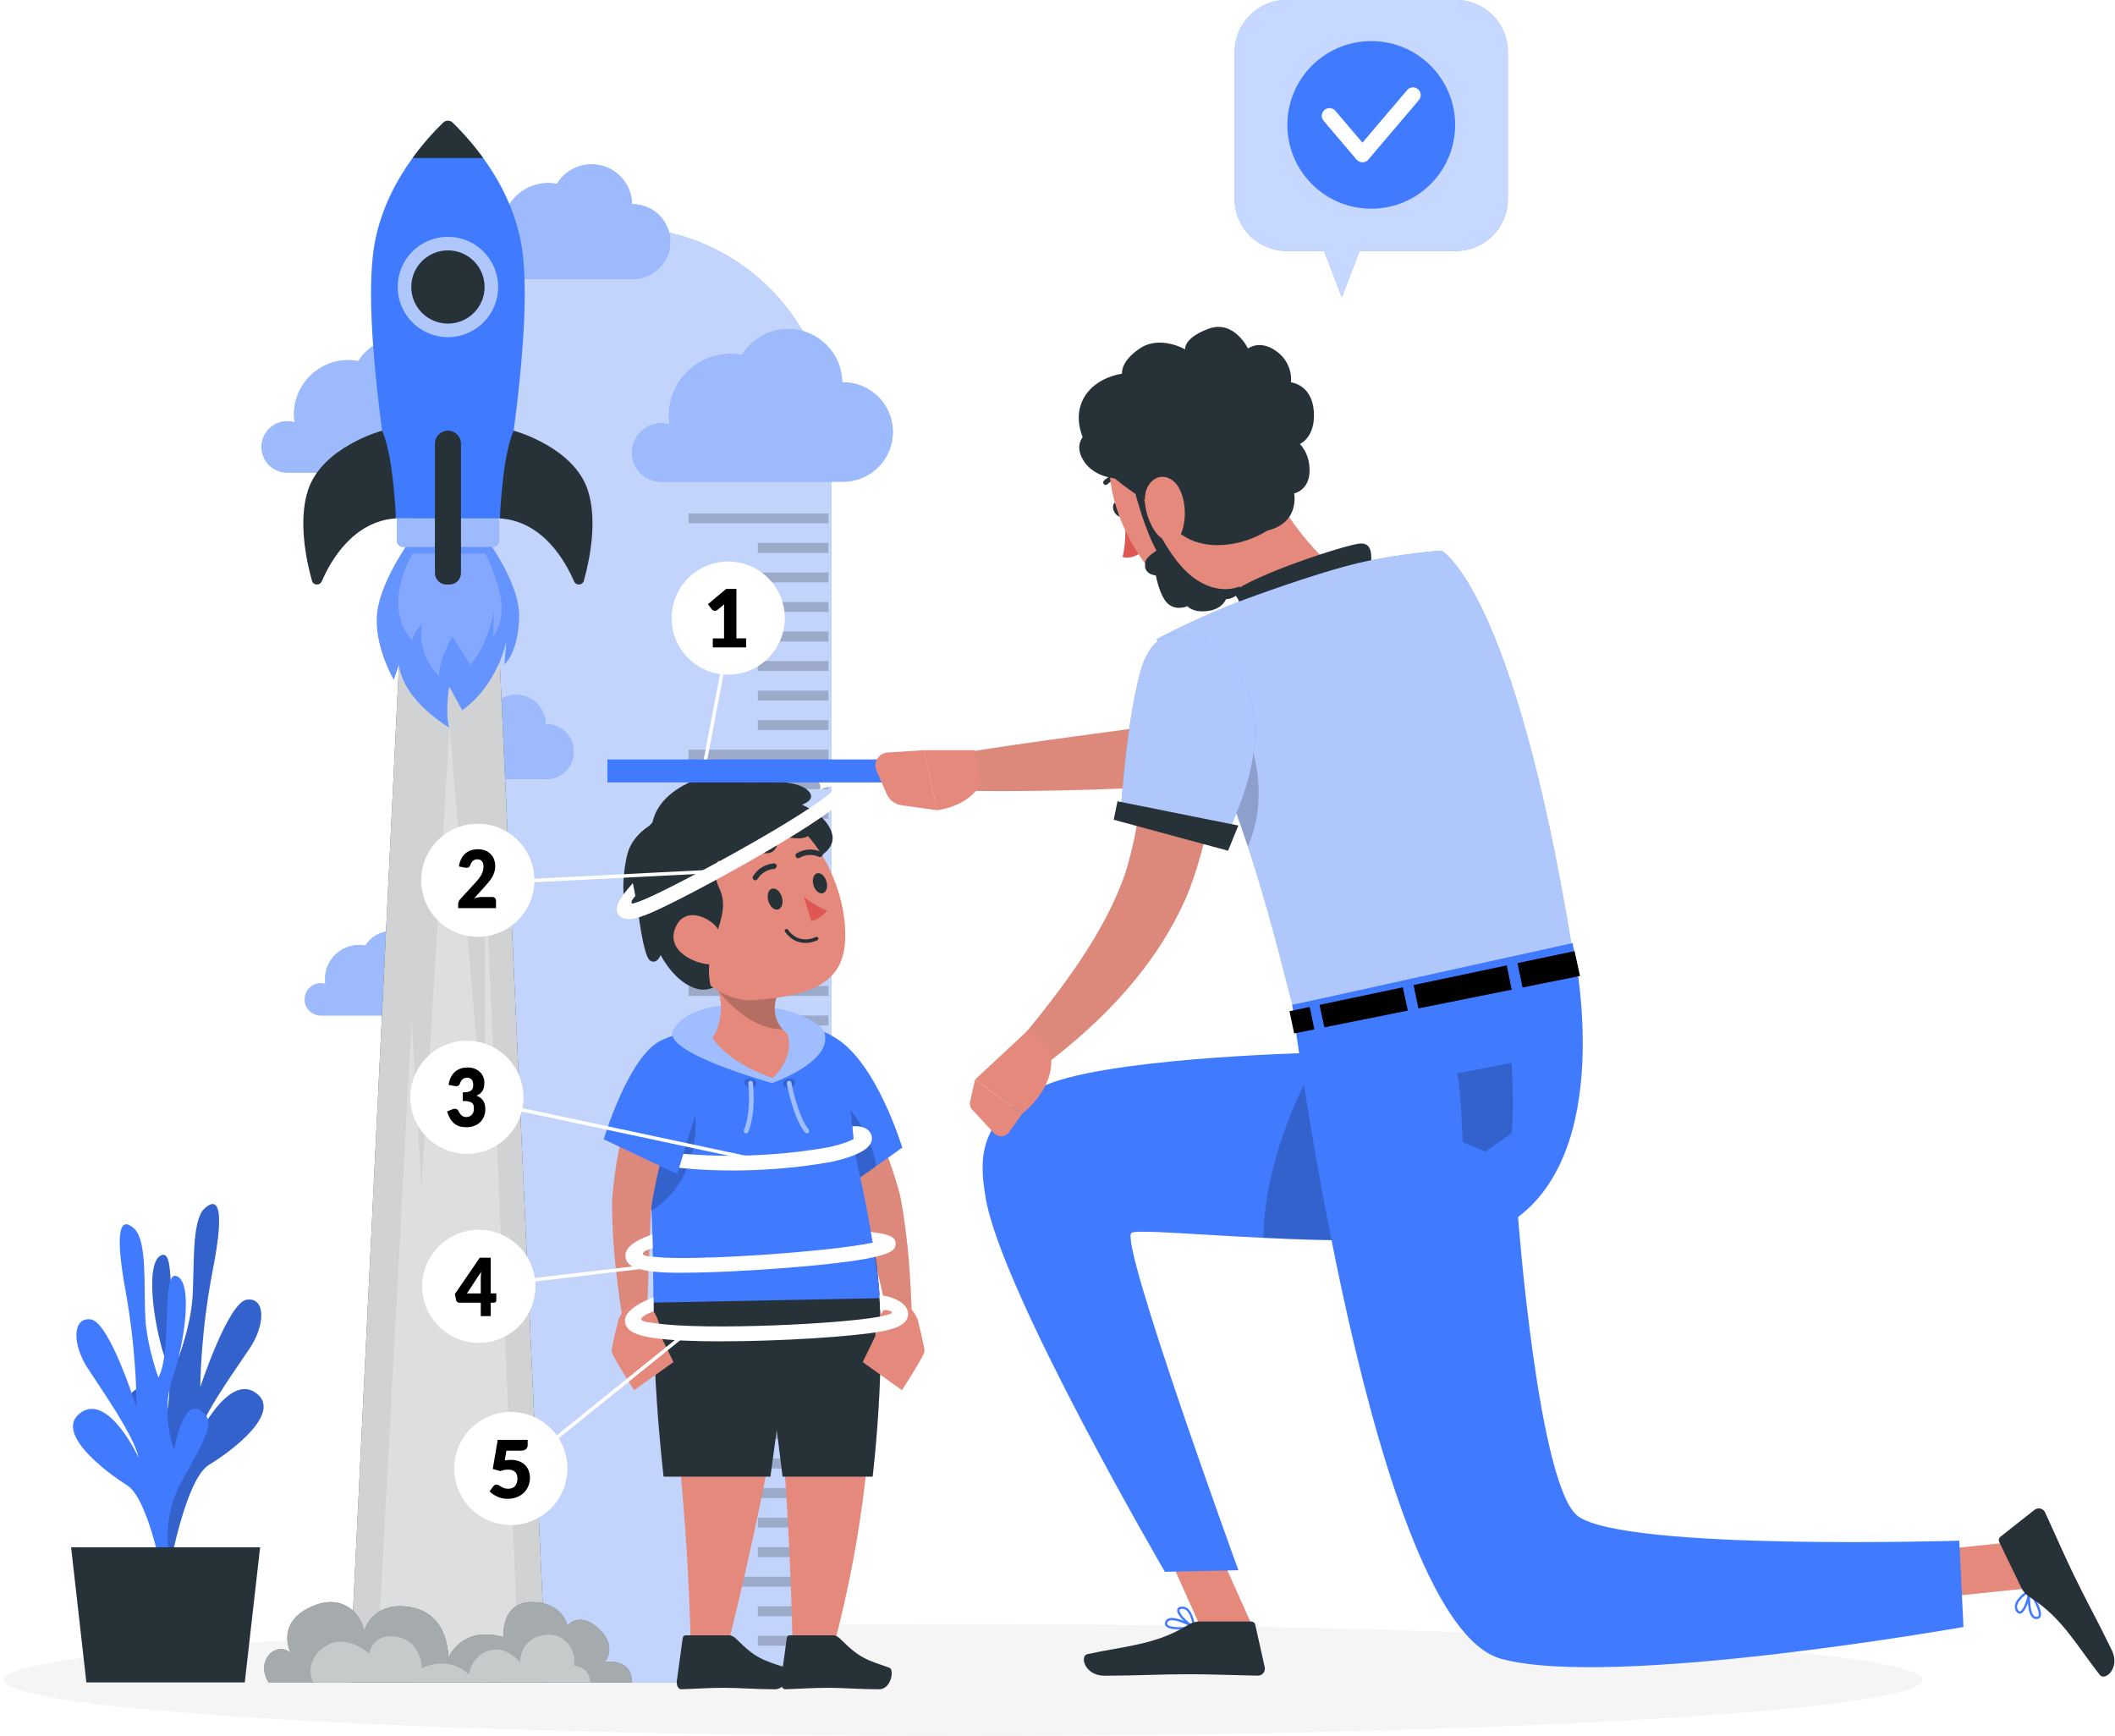 <svg width="452" height="371" viewBox="0 0 452 371" fill="none" xmlns="http://www.w3.org/2000/svg">
<path d="M205.839 371C319.041 371 410.81 365.647 410.81 359.044C410.81 352.441 319.041 347.088 205.839 347.088C92.638 347.088 0.869 352.441 0.869 359.044C0.869 365.647 92.638 371 205.839 371Z" fill="#F5F5F5"/>
<path d="M33.778 334.034C33.778 334.034 38.8 323.092 33.059 312.298C27.319 301.504 25.659 298.969 29.317 296.751C32.975 294.533 34.656 305.38 34.656 305.38C34.656 305.38 37.743 297.924 35.195 290.119C32.647 282.314 31.051 269.597 34.529 268.235C38.007 266.872 35.195 284.099 38.208 289.971C38.208 289.971 40.745 283.433 41.157 277.16C41.569 270.886 40.925 260.873 43.673 258.307C46.422 255.74 48.177 257.515 45.481 271.351C42.785 285.186 42.806 296.435 42.806 296.435C42.806 296.435 48.769 278.279 52.765 277.751C56.761 277.223 56.761 283.095 53.336 288.196C49.91 293.298 43.314 302.434 42.225 307.134C42.225 307.134 48.769 293.477 54.646 297.66C60.535 301.842 49.53 310.101 44.625 313.08C39.719 316.058 36.315 334.752 36.315 334.752L33.789 334.034H33.778Z" fill="#407BFF"/>
<path opacity="0.2" d="M33.778 334.034C33.778 334.034 38.8 323.092 33.059 312.298C27.319 301.504 25.659 298.969 29.317 296.751C32.975 294.533 34.656 305.38 34.656 305.38C34.656 305.38 37.743 297.924 35.195 290.119C32.647 282.314 31.051 269.597 34.529 268.235C38.007 266.872 35.195 284.099 38.208 289.971C38.208 289.971 40.745 283.433 41.157 277.16C41.569 270.886 40.925 260.873 43.673 258.307C46.422 255.74 48.177 257.515 45.481 271.351C42.785 285.186 42.806 296.435 42.806 296.435C42.806 296.435 48.769 278.279 52.765 277.751C56.761 277.223 56.761 283.095 53.336 288.196C49.91 293.298 43.314 302.434 42.225 307.134C42.225 307.134 48.769 293.477 54.646 297.66C60.535 301.842 49.53 310.101 44.625 313.08C39.719 316.058 36.315 334.752 36.315 334.752L33.789 334.034H33.778Z" fill="black"/>
<path d="M37.743 338.523C37.743 338.523 32.848 327.507 38.715 316.798C44.582 306.088 46.274 303.574 42.648 301.314C39.022 299.054 37.214 309.869 37.214 309.869C37.214 309.869 34.222 302.36 36.865 294.597C39.508 286.823 41.252 274.139 37.795 272.724C34.339 271.308 36.939 288.577 33.852 294.396C33.852 294.396 31.4 287.827 31.051 281.543C30.702 275.258 31.484 265.267 28.767 262.658C26.05 260.05 24.274 261.803 26.801 275.681C29.328 289.559 29.18 300.807 29.18 300.807C29.18 300.807 23.439 282.567 19.443 281.976C15.447 281.384 15.384 287.267 18.746 292.411C22.107 297.565 28.598 306.796 29.624 311.506C29.624 311.506 23.249 297.755 17.319 301.853C11.388 305.951 22.287 314.368 27.16 317.421C32.034 320.473 35.216 339.209 35.216 339.209L37.753 338.523H37.743Z" fill="#407BFF"/>
<path d="M15.194 330.676H55.587L52.31 359.551H18.46L15.194 330.676Z" fill="#263238"/>
<path d="M132.886 48.552C108.18 48.552 88.158 68.556 88.158 93.239V359.541H177.624V93.249C177.624 68.566 157.602 48.563 132.896 48.563L132.886 48.552Z" fill="#407BFF"/>
<path opacity="0.7" d="M132.886 48.552C108.18 48.552 88.158 68.556 88.158 93.239V359.541H177.624V93.249C177.624 68.566 157.602 48.563 132.896 48.563L132.886 48.552Z" fill="#FAFAFA"/>
<path d="M135.074 96.703C135.074 93.26 137.865 90.471 141.311 90.471C141.935 90.471 142.537 90.566 143.098 90.735C143.003 90.112 142.96 89.468 142.96 88.824C142.96 81.536 148.87 75.632 156.164 75.632C156.999 75.632 157.803 75.717 158.596 75.865C160.625 72.548 164.272 70.32 168.448 70.32C174.77 70.32 179.897 75.4 179.992 81.695C180.056 81.695 180.119 81.695 180.182 81.695C186.06 81.695 190.817 86.458 190.817 92.32C190.817 98.181 186.05 102.945 180.182 102.945H141.121C137.759 102.85 135.063 100.104 135.063 96.724L135.074 96.703Z" fill="#407BFF"/>
<path opacity="0.5" d="M135.074 96.703C135.074 93.26 137.865 90.471 141.311 90.471C141.935 90.471 142.537 90.566 143.098 90.735C143.003 90.112 142.96 89.468 142.96 88.824C142.96 81.536 148.87 75.632 156.164 75.632C156.999 75.632 157.803 75.717 158.596 75.865C160.625 72.548 164.272 70.32 168.448 70.32C174.77 70.32 179.897 75.4 179.992 81.695C180.056 81.695 180.119 81.695 180.182 81.695C186.06 81.695 190.817 86.458 190.817 92.32C190.817 98.181 186.05 102.945 180.182 102.945H141.121C137.759 102.85 135.063 100.104 135.063 96.724L135.074 96.703Z" fill="#FAFAFA"/>
<path d="M91.858 163.041C91.858 161.139 93.401 159.608 95.294 159.608C95.642 159.608 95.97 159.661 96.277 159.756C96.224 159.407 96.203 159.059 96.203 158.7C96.203 154.676 99.469 151.423 103.486 151.423C103.941 151.423 104.396 151.465 104.829 151.55C105.95 149.722 107.958 148.497 110.263 148.497C113.751 148.497 116.585 151.296 116.637 154.771C116.669 154.771 116.711 154.771 116.743 154.771C119.989 154.771 122.61 157.401 122.61 160.633C122.61 163.864 119.978 166.494 116.743 166.494H95.188C93.338 166.441 91.847 164.921 91.847 163.062L91.858 163.041Z" fill="#407BFF"/>
<path opacity="0.5" d="M91.858 163.041C91.858 161.139 93.401 159.608 95.294 159.608C95.642 159.608 95.97 159.661 96.277 159.756C96.224 159.407 96.203 159.059 96.203 158.7C96.203 154.676 99.469 151.423 103.486 151.423C103.941 151.423 104.396 151.465 104.829 151.55C105.95 149.722 107.958 148.497 110.263 148.497C113.751 148.497 116.585 151.296 116.637 154.771C116.669 154.771 116.711 154.771 116.743 154.771C119.989 154.771 122.61 157.401 122.61 160.633C122.61 163.864 119.978 166.494 116.743 166.494H95.188C93.338 166.441 91.847 164.921 91.847 163.062L91.858 163.041Z" fill="#FAFAFA"/>
<path d="M101.362 54.931C101.362 52.344 103.455 50.252 106.045 50.252C106.51 50.252 106.965 50.326 107.387 50.453C107.324 49.988 107.282 49.503 107.282 49.017C107.282 43.546 111.722 39.11 117.198 39.11C117.821 39.11 118.435 39.173 119.027 39.279C120.549 36.786 123.287 35.118 126.427 35.118C131.173 35.118 135.021 38.93 135.095 43.651C135.148 43.651 135.19 43.651 135.243 43.651C139.652 43.651 143.235 47.221 143.235 51.636C143.235 56.051 139.662 59.621 135.243 59.621H105.907C103.381 59.547 101.362 57.487 101.362 54.952V54.931Z" fill="#407BFF"/>
<path opacity="0.5" d="M101.362 54.931C101.362 52.344 103.455 50.252 106.045 50.252C106.51 50.252 106.965 50.326 107.387 50.453C107.324 49.988 107.282 49.503 107.282 49.017C107.282 43.546 111.722 39.11 117.198 39.11C117.821 39.11 118.435 39.173 119.027 39.279C120.549 36.786 123.287 35.118 126.427 35.118C131.173 35.118 135.021 38.93 135.095 43.651C135.148 43.651 135.19 43.651 135.243 43.651C139.652 43.651 143.235 47.221 143.235 51.636C143.235 56.051 139.662 59.621 135.243 59.621H105.907C103.381 59.547 101.362 57.487 101.362 54.952V54.931Z" fill="#FAFAFA"/>
<path d="M65.123 213.568C65.123 211.667 66.666 210.135 68.558 210.135C68.907 210.135 69.235 210.188 69.541 210.283C69.489 209.934 69.468 209.586 69.468 209.227C69.468 205.203 72.734 201.95 76.751 201.95C77.206 201.95 77.66 201.992 78.094 202.077C79.214 200.249 81.223 199.024 83.528 199.024C87.016 199.024 89.849 201.823 89.902 205.298C89.934 205.298 89.976 205.298 90.008 205.298C93.253 205.298 95.875 207.928 95.875 211.16C95.875 214.391 93.243 217.021 90.008 217.021H68.453C66.603 216.969 65.112 215.458 65.112 213.589L65.123 213.568Z" fill="#407BFF"/>
<path opacity="0.5" d="M65.123 213.568C65.123 211.667 66.666 210.135 68.558 210.135C68.907 210.135 69.235 210.188 69.541 210.283C69.489 209.934 69.468 209.586 69.468 209.227C69.468 205.203 72.734 201.95 76.751 201.95C77.206 201.95 77.66 201.992 78.094 202.077C79.214 200.249 81.223 199.024 83.528 199.024C87.016 199.024 89.849 201.823 89.902 205.298C89.934 205.298 89.976 205.298 90.008 205.298C93.253 205.298 95.875 207.928 95.875 211.16C95.875 214.391 93.243 217.021 90.008 217.021H68.453C66.603 216.969 65.112 215.458 65.112 213.589L65.123 213.568Z" fill="#FAFAFA"/>
<path d="M55.894 95.499C55.894 92.468 58.346 90.017 61.38 90.017C61.93 90.017 62.459 90.102 62.956 90.249C62.871 89.7 62.829 89.141 62.829 88.57C62.829 82.159 68.03 76.963 74.447 76.963C75.176 76.963 75.895 77.037 76.593 77.164C78.379 74.238 81.593 72.284 85.272 72.284C90.832 72.284 95.347 76.752 95.431 82.297C95.484 82.297 95.547 82.297 95.6 82.297C100.77 82.297 104.967 86.49 104.967 91.654C104.967 96.819 100.77 101.012 95.6 101.012H61.222C58.262 100.927 55.883 98.509 55.883 95.541L55.894 95.499Z" fill="#407BFF"/>
<path opacity="0.5" d="M55.894 95.499C55.894 92.468 58.346 90.017 61.38 90.017C61.93 90.017 62.459 90.102 62.956 90.249C62.871 89.7 62.829 89.141 62.829 88.57C62.829 82.159 68.03 76.963 74.447 76.963C75.176 76.963 75.895 77.037 76.593 77.164C78.379 74.238 81.593 72.284 85.272 72.284C90.832 72.284 95.347 76.752 95.431 82.297C95.484 82.297 95.547 82.297 95.6 82.297C100.77 82.297 104.967 86.49 104.967 91.654C104.967 96.819 100.77 101.012 95.6 101.012H61.222C58.262 100.927 55.883 98.509 55.883 95.541L55.894 95.499Z" fill="#FAFAFA"/>
<path d="M106.457 133.806L116.743 359.551H74.7L85.663 133.806H106.457Z" fill="#263238"/>
<path opacity="0.8" d="M106.457 133.806L116.743 359.551H74.7L85.663 133.806H106.457Z" fill="#FAFAFA"/>
<path opacity="0.3" d="M80.43 359.097L87.968 217.856L90.082 253.565L96.065 155.489L103.634 243.161V182.347L111.013 359.551L80.43 359.097Z" fill="#FAFAFA"/>
<path d="M57.384 359.551C54.371 354.598 59.372 350.553 62.142 353.32C62.142 353.32 58.78 347.014 66.307 343.466C73.834 339.917 77.734 345.958 77.734 348.789C77.734 348.789 79.405 341.998 87.767 343.466C96.129 344.934 95.812 354.313 95.812 354.313C95.812 354.313 98.624 347.268 107.567 349.877C107.567 349.877 107.007 342.325 113.699 342.378C120.39 342.42 121.225 347.437 121.225 347.437C121.225 347.437 123.731 344.184 127.917 348.039C132.103 351.894 129.281 355.126 129.281 355.126C129.281 355.126 135.328 354.386 134.968 359.541H57.384V359.551Z" fill="#263238"/>
<path opacity="0.6" d="M57.384 359.551C54.371 354.598 59.372 350.553 62.142 353.32C62.142 353.32 58.78 347.014 66.307 343.466C73.834 339.917 77.734 345.958 77.734 348.789C77.734 348.789 79.405 341.998 87.767 343.466C96.129 344.934 95.812 354.313 95.812 354.313C95.812 354.313 98.624 347.268 107.567 349.877C107.567 349.877 107.007 342.325 113.699 342.378C120.39 342.42 121.225 347.437 121.225 347.437C121.225 347.437 123.731 344.184 127.917 348.039C132.103 351.894 129.281 355.126 129.281 355.126C129.281 355.126 135.328 354.386 134.968 359.541H57.384V359.551Z" fill="#FAFAFA"/>
<path opacity="0.4" d="M66.941 359.551C66.941 359.551 64.636 355.337 69.246 352.031C73.844 348.725 78.865 353.383 78.865 353.383C78.865 353.383 79.701 348.81 84.933 349.813C90.156 350.817 90.124 356.52 90.124 356.52C90.124 356.52 95.59 353.563 100.199 357.83C100.199 357.83 100.822 353.763 104.586 352.707C108.349 351.651 111.119 355.263 111.119 355.263C111.119 355.263 111.045 350.12 116.384 349.423C121.733 348.725 123.403 354.344 122.568 355.918C122.568 355.918 126.12 356.161 126.12 359.541H66.941V359.551Z" fill="#FAFAFA"/>
<path d="M102.99 113.844C102.99 113.844 111.14 124.152 110.939 131.873C110.738 139.594 107.8 141.981 107.8 141.981L108.222 136.974C108.222 136.974 106.489 146.226 98.782 151.792L95.991 146.702C95.991 146.702 95.05 152.342 95.991 155.478C95.991 155.478 86.128 149.786 85.261 141.981L84.172 145.265C84.172 145.265 79.785 137.925 80.62 130.827C81.456 123.73 88.158 114.742 88.158 114.742L103 113.834L102.99 113.844Z" fill="#407BFF"/>
<path opacity="0.2" d="M102.99 113.844C102.99 113.844 111.14 124.152 110.939 131.873C110.738 139.594 107.8 141.981 107.8 141.981L108.222 136.974C108.222 136.974 106.489 146.226 98.782 151.792L95.991 146.702C95.991 146.702 95.05 152.342 95.991 155.478C95.991 155.478 86.128 149.786 85.261 141.981L84.172 145.265C84.172 145.265 79.785 137.925 80.62 130.827C81.456 123.73 88.158 114.742 88.158 114.742L103 113.834L102.99 113.844Z" fill="#FAFAFA"/>
<path opacity="0.2" d="M103.751 118.301C103.751 118.301 106.436 123.73 107.113 128.324C107.789 132.919 105.432 136.024 105.432 136.024L105.495 130.553C105.495 130.553 104.755 136.869 100.548 142.118L96.647 136.024C96.647 136.024 93.719 141.136 93.856 144.484C93.856 144.484 88.909 140.164 90.198 133.341C90.198 133.341 88.274 135.295 88.137 136.827C88.137 136.827 81.308 130.975 88.137 118.301H103.751Z" fill="#FAFAFA"/>
<path d="M84.785 110.781H106.658V115.545C106.658 116.295 106.045 116.907 105.294 116.907H86.16C85.409 116.907 84.796 116.295 84.796 115.545V110.781H84.785Z" fill="#407BFF"/>
<path opacity="0.5" d="M84.785 110.781H106.658V115.545C106.658 116.295 106.045 116.907 105.294 116.907H86.16C85.409 116.907 84.796 116.295 84.796 115.545V110.781H84.785Z" fill="#FAFAFA"/>
<path d="M106.859 110.781H84.595C84.595 110.781 76.783 68.999 80.134 51.626C81.508 44.507 84.775 38.444 88.168 33.776C89.923 31.347 91.72 29.298 93.285 27.661C93.803 27.122 94.3 26.637 94.754 26.193C95.293 25.675 96.15 25.675 96.689 26.193C97.144 26.637 97.64 27.122 98.148 27.661C99.712 29.298 101.51 31.347 103.264 33.776C106.658 38.444 109.935 44.507 111.309 51.626C114.65 68.999 106.848 110.781 106.848 110.781H106.859Z" fill="#407BFF"/>
<path opacity="0.6" d="M95.727 72.052C101.653 72.052 106.457 67.252 106.457 61.332C106.457 55.411 101.653 50.611 95.727 50.611C89.801 50.611 84.997 55.411 84.997 61.332C84.997 67.252 89.801 72.052 95.727 72.052Z" fill="#FAFAFA"/>
<path d="M95.727 69.158C100.053 69.158 103.56 65.654 103.56 61.332C103.56 57.009 100.053 53.505 95.727 53.505C91.401 53.505 87.894 57.009 87.894 61.332C87.894 65.654 91.401 69.158 95.727 69.158Z" fill="#263238"/>
<path d="M109.787 92.034C109.787 92.034 122.748 95.53 125.676 104.93C127.716 111.468 126.004 119.706 124.777 124.11C124.492 125.124 123.107 125.209 122.684 124.248C120.707 119.674 115.887 111.394 106.848 110.781C106.848 110.781 106.848 108.056 107.588 101.688C108.37 94.907 109.787 92.024 109.787 92.024V92.034Z" fill="#263238"/>
<path d="M81.656 92.034C81.656 92.034 68.696 95.53 65.767 104.93C63.727 111.468 65.44 119.706 66.666 124.11C66.951 125.124 68.336 125.209 68.759 124.248C70.736 119.674 75.557 111.394 84.595 110.781C84.595 110.781 84.595 108.056 83.855 101.688C83.073 94.907 81.656 92.024 81.656 92.024V92.034Z" fill="#263238"/>
<path d="M95.727 92.034C97.27 92.034 98.518 93.281 98.518 94.823V122.452C98.518 123.815 97.408 124.924 96.044 124.924H95.42C94.057 124.924 92.947 123.815 92.947 122.452V94.823C92.947 93.281 94.194 92.034 95.737 92.034H95.727Z" fill="#263238"/>
<path d="M103.275 33.776H88.168C89.923 31.347 91.72 29.298 93.285 27.661C93.803 27.122 94.3 26.637 94.754 26.193C95.293 25.675 96.15 25.675 96.689 26.193C97.144 26.637 97.64 27.122 98.148 27.661C99.712 29.298 101.51 31.347 103.264 33.776H103.275Z" fill="#263238"/>
<g opacity="0.2">
<path d="M177.053 109.725H147.157V111.838H177.053V109.725Z" fill="black"/>
<path d="M177.043 116.041H161.957V118.153H177.043V116.041Z" fill="black"/>
<path d="M177.043 122.346H161.957V124.459H177.043V122.346Z" fill="black"/>
<path d="M177.043 128.662H161.957V130.775H177.043V128.662Z" fill="black"/>
<path d="M177.053 134.978H147.157V137.091H177.053V134.978Z" fill="black"/>
<path d="M177.043 141.284H161.957V143.396H177.043V141.284Z" fill="black"/>
<path d="M177.043 147.599H161.957V149.712H177.043V147.599Z" fill="black"/>
<path d="M177.043 153.915H161.957V156.028H177.043V153.915Z" fill="black"/>
<path d="M177.053 160.221H147.157V162.333H177.053V160.221Z" fill="black"/>
<path d="M177.043 166.536H161.957V168.649H177.043V166.536Z" fill="black"/>
<path d="M177.043 172.852H161.957V174.965H177.043V172.852Z" fill="black"/>
<path d="M177.043 179.158H161.957V181.27H177.043V179.158Z" fill="black"/>
<path d="M177.053 185.474H147.157V187.586H177.053V185.474Z" fill="black"/>
<path d="M177.043 191.789H161.957V193.902H177.043V191.789Z" fill="black"/>
<path d="M177.043 198.095H161.957V200.207H177.043V198.095Z" fill="black"/>
<path d="M177.043 204.411H161.957V206.523H177.043V204.411Z" fill="black"/>
<path d="M177.053 210.727H147.157V212.839H177.053V210.727Z" fill="black"/>
<path d="M177.043 217.032H161.957V219.144H177.043V217.032Z" fill="black"/>
<path d="M177.043 223.348H161.957V225.46H177.043V223.348Z" fill="black"/>
<path d="M177.043 229.664H161.957V231.776H177.043V229.664Z" fill="black"/>
<path d="M177.053 235.969H147.157V238.081H177.053V235.969Z" fill="black"/>
<path d="M177.043 242.285H161.957V244.397H177.043V242.285Z" fill="black"/>
<path d="M177.043 248.601H161.957V250.713H177.043V248.601Z" fill="black"/>
<path d="M177.043 254.906H161.957V257.018H177.043V254.906Z" fill="black"/>
<path d="M177.053 261.222H147.157V263.334H177.053V261.222Z" fill="black"/>
<path d="M177.043 267.538H161.957V269.65H177.043V267.538Z" fill="black"/>
<path d="M177.043 273.843H161.957V275.955H177.043V273.843Z" fill="black"/>
<path d="M177.043 280.159H161.957V282.271H177.043V280.159Z" fill="black"/>
<path d="M177.053 286.475H147.157V288.587H177.053V286.475Z" fill="black"/>
<path d="M177.043 292.78H161.957V294.893H177.043V292.78Z" fill="black"/>
<path d="M177.043 299.096H161.957V301.208H177.043V299.096Z" fill="black"/>
<path d="M177.043 305.412H161.957V307.524H177.043V305.412Z" fill="black"/>
<path d="M177.053 311.717H147.157V313.83H177.053V311.717Z" fill="black"/>
<path d="M177.043 318.033H161.957V320.146H177.043V318.033Z" fill="black"/>
<path d="M177.043 324.349H161.957V326.461H177.043V324.349Z" fill="black"/>
<path d="M177.043 330.654H161.957V332.767H177.043V330.654Z" fill="black"/>
<path d="M177.053 336.97H147.157V339.083H177.053V336.97Z" fill="black"/>
<path d="M177.043 343.286H161.957V345.398H177.043V343.286Z" fill="black"/>
<path d="M177.043 349.602H161.957V351.714H177.043V349.602Z" fill="black"/>
<path d="M177.043 355.907H161.957V358.02H177.043V355.907Z" fill="black"/>
</g>
<path d="M182.244 230.086C186.166 238.377 190.13 246.689 192.403 255.635C194.126 264.802 194.676 273.484 194.909 282.673L190.236 283.264C188.693 277.054 187.181 270.147 185.743 263.894C183.661 253.396 177.857 244.038 173.66 234.184L182.255 230.097L182.244 230.086Z" fill="#DC897C"/>
<path d="M192.826 245.263L187.255 249.213L178.692 255.265L175.32 243.837L173.713 238.377L177.963 221.489C187.139 226.284 192.826 245.274 192.826 245.274V245.263Z" fill="#407BFF"/>
<path opacity="0.2" d="M187.255 249.213L178.692 255.265L175.32 243.837L178.829 233.973C178.829 233.973 185.859 240.204 187.265 249.213H187.255Z" fill="black"/>
<path d="M176.937 356.235L169.463 355.939C169.463 355.939 169.188 331.542 167.264 308.929C166.535 300.374 165.562 292.073 164.294 285.429C163.966 283.771 163.638 282.229 163.279 280.803C157.686 258.508 185.024 265.542 185.024 265.542C185.024 265.542 191.631 305.201 176.937 356.235Z" fill="#E4897B"/>
<path opacity="0.2" d="M167.254 308.929C166.524 300.374 165.552 292.073 164.283 285.429C167.37 284.194 170.996 283.972 175.034 285.355C175.034 285.355 175.256 302.486 167.254 308.929Z" fill="black"/>
<path d="M140.381 262.204C138.52 271.657 146.565 301.705 147.665 353.267H155.107C155.107 353.267 162.718 324.233 167.328 294.755C167.328 294.755 185.151 282.028 183.703 273.241C182.255 264.454 140.381 262.215 140.381 262.215V262.204Z" fill="#E4897B"/>
<path d="M140.148 267.591C138.457 287.573 141.819 315.583 141.819 315.583H164.643L166.006 305.592L167.243 315.583H186.494C186.494 315.583 190.405 283.655 186.494 265.246L140.148 267.601V267.591Z" fill="#263238"/>
<path d="M187.995 277.434L139.683 278.385C139.683 278.385 139.493 263.398 139.239 258.74C139.186 257.694 139.165 256.628 139.165 255.561C139.165 251.643 139.271 247.851 139.44 244.334C139.493 243.14 139.546 241.979 139.62 240.859C139.662 240.215 139.694 239.592 139.736 238.968C139.757 238.567 139.789 238.176 139.81 237.775C139.81 237.68 139.821 237.595 139.821 237.5C140.032 234.617 140.254 232.029 140.466 229.854C140.941 225.164 141.343 222.334 141.343 222.334C141.343 222.334 148.13 218.711 162.793 218.838C168.459 218.88 172.635 219.567 175.637 220.401C179.242 221.394 181.673 224.774 181.525 228.512C181.409 231.375 181.546 234.649 181.863 238.092C182.202 241.767 182.519 245.675 183.354 249.382C186.261 262.32 187.794 272.903 188.005 277.434H187.995Z" fill="#407BFF"/>
<path d="M196.124 282.018C196.124 282.018 197.604 287.922 197.583 288.788C197.562 289.654 192.763 297.1 192.763 297.1L184.369 291.09L187.043 285.588C187.043 285.588 187.064 280.043 190.691 278.649C194.317 277.244 196.124 282.018 196.124 282.018Z" fill="#E4897B"/>
<path d="M143.87 220.2C141.28 224.911 164.981 231.459 164.981 231.459C164.981 231.459 177.434 227.203 176.303 221.151C175.172 215.11 149.007 210.864 143.87 220.2Z" fill="#407BFF"/>
<path opacity="0.5" d="M143.87 220.2C141.28 224.911 164.981 231.459 164.981 231.459C164.981 231.459 177.434 227.203 176.303 221.151C175.172 215.11 149.007 210.864 143.87 220.2Z" fill="white"/>
<path d="M165.689 214.244C165.414 215.786 165.552 217.56 166.704 219.25C166.873 219.503 167.063 219.746 167.275 219.989C167.581 220.327 167.93 220.665 168.332 220.993C169.854 226.231 165.129 230.414 165.129 230.414C155.086 226.844 152.285 221.816 152.285 221.816C152.285 221.816 155.223 217.718 153.585 211.814C153.173 210.304 152.454 208.699 151.333 207.009L162.475 209.026L167.539 209.945C167.539 209.945 166.123 211.783 165.689 214.222V214.244Z" fill="#E4897B"/>
<path opacity="0.2" d="M165.689 214.244C165.414 215.786 165.552 217.56 166.704 219.25C166.873 219.503 167.063 219.746 167.275 219.989C161.186 219.989 156.196 215.046 153.574 211.825C153.162 210.315 152.443 208.709 151.322 207.019L162.465 209.037L167.528 209.956C167.528 209.956 166.112 211.793 165.678 214.233L165.689 214.244Z" fill="black"/>
<path d="M139.377 176.127C140.941 166.98 154.832 164.308 158.522 164.815C162.211 165.322 159.875 167.202 159.875 167.202C159.875 167.202 168.966 166.294 172.116 168.501C175.267 170.708 171.376 171.976 171.376 171.976C171.376 171.976 176.493 173.972 177.751 177.933C179.009 181.893 173.692 183.731 173.692 183.731L154.811 209.427C154.811 209.427 152.306 212.131 149.155 211.371C144.176 210.167 141.184 204.083 141.184 204.083C141.184 204.083 140.37 206.27 138.901 205.256C137.442 204.242 136.29 194.113 136.29 194.113C136.29 194.113 135.529 195.898 134.154 194.198C132.78 192.508 133.034 186.329 134.154 182.284C135.275 178.249 139.345 176.127 139.345 176.127H139.377Z" fill="#263238"/>
<path d="M167.454 170.487C167.454 170.487 182.698 177.647 171.546 192.434C158.944 209.132 167.454 170.487 167.454 170.487Z" fill="#263238"/>
<path d="M141.258 195.423C144.43 204.97 152.665 214.339 161.101 213.737C176.588 212.638 181.652 208.329 180.489 196.944C179.495 186.678 172 171.955 159.029 172.176C146.058 172.409 136.85 182.178 141.258 195.423Z" fill="#E4897B"/>
<path d="M170.573 176.591C170.573 176.591 164.907 180.753 156.45 181.112C156.45 181.112 150.773 183.572 153.754 189.909C156.735 196.247 149.916 201.844 151.872 210.737C151.872 210.737 142.379 211.962 136.025 193.004C131.395 179.189 142.242 170.624 154.874 167.677C165.446 165.206 174.802 170.888 170.584 176.591H170.573Z" fill="#263238"/>
<path d="M164.198 192.571C164.558 193.796 165.509 194.609 166.313 194.356C167.116 194.102 167.454 192.93 167.095 191.705C166.736 190.48 165.784 189.688 164.981 189.92C164.177 190.152 163.839 191.346 164.198 192.571Z" fill="#263238"/>
<path d="M173.85 189.181C174.199 190.353 175.108 191.124 175.869 190.881C176.641 190.638 176.969 189.519 176.62 188.346C176.271 187.174 175.362 186.414 174.601 186.646C173.829 186.868 173.501 188.008 173.85 189.181Z" fill="#263238"/>
<path d="M165.89 185.379C165.953 185.284 165.996 185.157 166.006 185.041C165.964 184.724 165.689 184.502 165.372 184.523C163.522 184.66 161.852 185.695 160.911 187.301C160.763 187.586 160.879 187.934 161.154 188.072C161.439 188.199 161.778 188.093 161.926 187.829C162.697 186.572 164.04 185.769 165.52 185.695C165.678 185.643 165.805 185.537 165.879 185.379H165.89Z" fill="#263238"/>
<path d="M175.542 183.055C175.647 183.002 175.742 182.918 175.806 182.812C175.922 182.516 175.785 182.178 175.489 182.052C173.797 181.291 171.842 181.407 170.245 182.358C169.981 182.537 169.918 182.897 170.097 183.161C170.288 183.414 170.626 183.477 170.901 183.308C172.18 182.569 173.744 182.516 175.076 183.15C175.235 183.182 175.404 183.15 175.542 183.044V183.055Z" fill="#263238"/>
<path d="M171.746 191.578L173.417 196.891C174.706 196.511 175.933 195.666 176.778 194.599C174.854 193.86 173.163 192.846 171.736 191.578H171.746Z" fill="#DE5753"/>
<path d="M174.516 200.587C174.516 200.587 170.753 202.605 168.078 198.908" stroke="#263238" stroke-width="0.76" stroke-linecap="round" stroke-linejoin="round"/>
<path d="M167.898 173.581C167.898 173.581 174.347 175.979 173.174 178.123C172 180.267 166.313 178.44 166.313 178.44C166.313 178.44 166.778 182.717 163.331 182.337C159.885 181.967 159.272 180.837 159.272 180.837C159.272 180.837 157.137 188.23 153.405 183.72C149.673 179.211 167.898 173.571 167.898 173.571V173.581Z" fill="#263238"/>
<path d="M153.447 198.602C152.39 196.542 146.449 193.131 144.324 198.295C142.199 203.46 149.134 206.375 152.549 206.101C155.974 205.826 155.118 201.855 153.447 198.602Z" fill="#E4897B"/>
<path d="M178.1 349.486H168.66C168.406 349.486 168.184 349.771 168.131 350.183L166.894 359.203C166.767 360.132 167.201 361.019 167.793 361.009C170.256 360.945 173.819 360.702 176.905 360.702C180.521 360.702 183.65 361.019 187.889 361.019C190.458 361.019 191.166 356.805 190.099 356.425C185.204 354.693 183.83 354.503 179.612 350.278C179.157 349.824 178.65 349.486 178.111 349.486H178.1Z" fill="#263238"/>
<path d="M155.858 349.486H146.417C146.164 349.486 145.942 349.771 145.889 350.183L144.652 359.203C144.525 360.132 144.958 361.019 145.55 361.009C148.014 360.945 151.576 360.702 154.663 360.702C158.278 360.702 161.408 361.019 165.647 361.019C168.216 361.019 168.924 356.805 167.856 356.425C162.962 354.693 161.587 354.503 157.369 350.278C156.915 349.824 156.407 349.486 155.868 349.486H155.858Z" fill="#263238"/>
<path opacity="0.2" d="M139.239 258.74C139.186 257.694 139.165 256.628 139.165 255.561C139.165 251.642 139.271 247.851 139.44 244.334C139.493 243.14 139.546 241.979 139.62 240.859C139.662 240.215 139.694 239.592 139.736 238.968C139.757 238.567 139.789 238.176 139.81 237.775C142.464 237.279 145.402 237.374 148.595 238.25C148.595 238.25 150.191 251.917 139.229 258.729L139.239 258.74Z" fill="black"/>
<path d="M145.17 232.41C143.299 240.764 140.592 249.055 139.271 257.494C138.922 261.064 138.785 266.735 138.647 270.442C138.52 274.847 138.341 279.293 138.108 283.729L133.404 284.025C131.903 274.952 130.824 266.334 130.793 256.997C131.342 247.787 133.668 238.884 135.973 230.002L145.18 232.41H145.17Z" fill="#DC897C"/>
<path d="M141.332 222.334C134.366 225.576 129.017 243.478 129.017 243.478L144.705 250.893C144.705 250.893 148.246 239.349 149.409 235.557C150.572 231.765 141.332 222.323 141.332 222.323V222.334Z" fill="#407BFF"/>
<path d="M132.167 282.018C132.167 282.018 130.687 287.922 130.708 288.788C130.729 289.654 135.529 297.1 135.529 297.1L143.922 291.09L141.248 285.588C141.248 285.588 141.227 280.043 137.601 278.649C133.975 277.244 132.167 282.018 132.167 282.018Z" fill="#E4897B"/>
<path opacity="0.2" d="M169.907 231.195C170.013 231.713 169.537 232.241 168.839 232.399C168.142 232.547 167.486 232.251 167.38 231.744C167.275 231.227 167.75 230.699 168.448 230.54C169.146 230.392 169.801 230.688 169.907 231.195Z" fill="black"/>
<path d="M168.638 231.459C168.638 231.459 169.981 238.768 172.434 241.704" stroke="#407BFF" stroke-linecap="round" stroke-linejoin="round"/>
<path opacity="0.2" d="M159.114 231.153C159.008 231.67 159.484 232.198 160.181 232.357C160.879 232.515 161.534 232.209 161.64 231.702C161.746 231.185 161.27 230.656 160.572 230.498C159.875 230.34 159.219 230.646 159.114 231.153Z" fill="black"/>
<path d="M160.403 231.459C160.403 231.459 161.175 237.606 159.441 241.704" stroke="#407BFF" stroke-linecap="round" stroke-linejoin="round"/>
<path opacity="0.5" d="M168.638 231.459C168.638 231.459 169.981 238.768 172.434 241.704" stroke="white" stroke-linecap="round" stroke-linejoin="round"/>
<path opacity="0.5" d="M160.403 231.459C160.403 231.459 161.175 237.606 159.441 241.704" stroke="white" stroke-linecap="round" stroke-linejoin="round"/>
<path d="M145.698 272.005C143.235 272.005 141.184 271.931 139.778 271.773C136.744 271.425 133.911 270.812 133.668 268.636C133.467 266.809 135.275 265.225 139.43 263.799L139.493 266.746C138.33 267.147 137.062 267.464 137.495 268.161C138.193 268.562 138.859 268.478 140.127 268.626C148.341 269.555 177.73 267.474 186.515 265.573L186.113 263.271C188.09 263.609 191.705 263.757 191.388 265.975C191.187 267.369 190.944 269.112 168.311 270.939C160.826 271.541 151.936 271.995 145.667 271.995L145.698 272.005Z" fill="white"/>
<path d="M156.28 250.143C149.916 250.143 145.455 249.604 145.128 249.562L146.047 246.573C146.195 246.583 160.763 248.178 177.413 245.115C180.151 244.461 181.641 243.859 182.424 243.436L182.159 240.711C184.39 240.489 186.05 241.377 186.303 242.897C186.673 245.105 184.052 246.795 178.058 248.231C169.812 249.752 162.116 250.153 156.27 250.153L156.28 250.143Z" fill="white"/>
<path d="M154.187 286.665C148.447 286.665 143.288 286.464 139.874 285.968C136.892 285.546 133.806 284.796 133.562 282.493C133.298 280.032 137.474 278.068 139.662 277.265V280.254C138.457 280.698 136.766 281.49 137.093 282.081C137.548 282.525 138.552 282.567 140.318 282.821C150.826 284.32 179.538 282.979 187.931 281.395C189.221 281.152 189.993 280.898 190.447 280.708C191.113 280.159 189.38 279.895 188.101 279.958L187.942 276.79C189.559 276.822 193.841 277.994 194.063 280.592C194.306 283.412 190.099 284.204 188.513 284.51C182.455 285.651 166.873 286.654 154.177 286.654L154.187 286.665Z" fill="white"/>
<g filter="url(#filter0_d_52_1670)">
<path d="M132.315 198.412C131.395 198.412 130.634 198.137 130.116 197.429C128.858 195.697 131.554 192.666 133.245 190.733L133.795 193.479C133.108 194.155 132.547 195.169 133.298 195.085C133.869 194.937 134.704 194.652 135.92 194.134C143.341 190.945 171.598 175.651 176.123 170.782C176.229 170.666 176.335 170.497 176.335 170.328C176.25 169.811 174.347 170.17 173.089 170.877C173.089 170.877 173.491 170.508 173.269 169.758C173.068 169.082 172.032 168.406 172.032 168.406C174.569 167.424 178.576 166.663 179.675 168.533C180.711 170.296 178.946 172.187 178.375 172.81C173.406 178.154 145.18 193.617 137.178 197.049C135.434 197.799 133.71 198.422 132.325 198.422L132.315 198.412Z" fill="white"/>
</g>
<path d="M102.334 188.769L152.898 186.202" stroke="white" stroke-width="0.75" stroke-miterlimit="10"/>
<path d="M156.365 132.993L150.445 164.033" stroke="white" stroke-width="0.75" stroke-miterlimit="10"/>
<path d="M105.865 235.969L162.539 248.052" stroke="white" stroke-width="0.75" stroke-miterlimit="10"/>
<path d="M102.334 274.899L151.534 269.101" stroke="white" stroke-width="0.75" stroke-miterlimit="10"/>
<path d="M110.168 314.347L145.328 285.968" stroke="white" stroke-width="0.75" stroke-miterlimit="10"/>
<path d="M190.796 162.301H129.799V167.212H190.796V162.301Z" fill="#407BFF"/>
<path d="M109.163 325.912C115.843 325.912 121.257 320.503 121.257 313.83C121.257 307.157 115.843 301.747 109.163 301.747C102.484 301.747 97.07 307.157 97.07 313.83C97.07 320.503 102.484 325.912 109.163 325.912Z" fill="white"/>
<path d="M107.895 312.108C108.127 312.066 108.36 312.034 108.571 312.013C108.793 311.992 109.005 311.992 109.206 311.992C109.861 311.992 110.443 312.087 110.95 312.288C111.457 312.488 111.88 312.763 112.219 313.101C112.557 313.439 112.821 313.851 112.99 314.315C113.159 314.78 113.255 315.277 113.255 315.805C113.255 316.47 113.138 317.083 112.895 317.632C112.663 318.181 112.324 318.656 111.901 319.058C111.479 319.459 110.971 319.765 110.39 319.987C109.808 320.209 109.163 320.315 108.466 320.315C108.064 320.315 107.673 320.272 107.303 320.188C106.933 320.103 106.584 319.987 106.267 319.839C105.95 319.691 105.643 319.522 105.368 319.332C105.093 319.142 104.85 318.941 104.618 318.72L105.442 317.621C105.527 317.505 105.633 317.421 105.738 317.357C105.855 317.294 105.971 317.273 106.108 317.273C106.277 317.273 106.436 317.315 106.595 317.41C106.743 317.505 106.912 317.611 107.091 317.716C107.271 317.833 107.483 317.928 107.726 318.023C107.969 318.118 108.265 318.16 108.614 318.16C108.963 318.16 109.269 318.107 109.523 317.98C109.777 317.864 109.977 317.706 110.136 317.505C110.295 317.304 110.411 317.062 110.474 316.797C110.548 316.523 110.58 316.238 110.58 315.931C110.58 315.329 110.411 314.865 110.062 314.548C109.713 314.231 109.237 314.073 108.603 314.073C108.043 314.073 107.493 314.178 106.954 314.389L105.305 313.946L106.373 307.704H112.768V308.802C112.768 308.982 112.737 309.151 112.684 309.299C112.631 309.447 112.536 309.573 112.409 309.689C112.282 309.806 112.123 309.89 111.923 309.943C111.722 310.006 111.479 310.027 111.204 310.027H108.223L107.874 312.087L107.895 312.108Z" fill="black"/>
<path d="M155.625 144.177C162.304 144.177 167.719 138.768 167.719 132.095C167.719 125.422 162.304 120.012 155.625 120.012C148.946 120.012 143.531 125.422 143.531 132.095C143.531 138.768 148.946 144.177 155.625 144.177Z" fill="white"/>
<path d="M159.452 136.436V138.358H152.337V136.436H154.737V130.141C154.737 129.983 154.737 129.824 154.737 129.655C154.737 129.497 154.748 129.328 154.758 129.159L153.331 130.342C153.204 130.437 153.077 130.5 152.961 130.521C152.834 130.542 152.718 130.542 152.612 130.521C152.506 130.5 152.411 130.468 152.316 130.405C152.221 130.342 152.168 130.299 152.126 130.236L151.291 129.127L155.181 125.863H157.38V136.425H159.441L159.452 136.436Z" fill="black"/>
<path d="M102.112 200.207C108.791 200.207 114.206 194.798 114.206 188.125C114.206 181.452 108.791 176.042 102.112 176.042C95.433 176.042 90.018 181.452 90.018 188.125C90.018 194.798 95.433 200.207 102.112 200.207Z" fill="white"/>
<path d="M105.146 191.684C105.411 191.684 105.622 191.758 105.77 191.916C105.918 192.075 106.003 192.275 106.003 192.539V194.081H97.915V193.226C97.915 193.057 97.947 192.888 98.01 192.698C98.074 192.508 98.18 192.339 98.338 192.18L101.658 188.558C101.943 188.251 102.186 187.956 102.398 187.681C102.609 187.406 102.778 187.121 102.916 186.857C103.053 186.583 103.159 186.319 103.222 186.044C103.286 185.769 103.328 185.484 103.328 185.188C103.328 184.692 103.222 184.312 103 184.048C102.778 183.784 102.451 183.646 102.007 183.646C101.647 183.646 101.341 183.752 101.087 183.963C100.833 184.175 100.664 184.428 100.569 184.734C100.463 185.051 100.315 185.252 100.135 185.357C99.956 185.463 99.702 185.484 99.374 185.421L98.074 185.178C98.159 184.555 98.317 184.016 98.56 183.551C98.803 183.087 99.099 182.706 99.448 182.4C99.808 182.094 100.209 181.862 100.664 181.714C101.119 181.566 101.615 181.492 102.144 181.492C102.715 181.492 103.222 181.576 103.677 181.756C104.131 181.935 104.523 182.189 104.84 182.506C105.157 182.823 105.411 183.203 105.58 183.646C105.749 184.09 105.833 184.576 105.833 185.104C105.833 185.558 105.77 185.981 105.654 186.371C105.537 186.762 105.368 187.132 105.167 187.48C104.967 187.829 104.723 188.167 104.449 188.494C104.174 188.822 103.888 189.16 103.582 189.487L101.33 191.99C101.615 191.895 101.911 191.821 102.186 191.768C102.472 191.716 102.736 191.694 102.979 191.694H105.125L105.146 191.684Z" fill="black"/>
<path d="M102.334 286.982C109.013 286.982 114.428 281.572 114.428 274.899C114.428 268.226 109.013 262.817 102.334 262.817C95.655 262.817 90.24 268.226 90.24 274.899C90.24 281.572 95.655 286.982 102.334 286.982Z" fill="white"/>
<path d="M106.066 276.42V277.909C106.066 278.036 106.024 278.152 105.939 278.247C105.855 278.342 105.738 278.395 105.59 278.395H104.882V281.268H102.747V278.395H98.116C97.968 278.395 97.82 278.342 97.704 278.237C97.577 278.131 97.503 278.004 97.471 277.846L97.218 276.536L102.535 268.784H104.871V276.41H106.055L106.066 276.42ZM102.747 276.42V273.167C102.747 272.967 102.747 272.755 102.768 272.523C102.778 272.291 102.799 272.048 102.831 271.794L99.787 276.42H102.747Z" fill="black"/>
<path d="M99.787 246.583C106.466 246.583 111.88 241.174 111.88 234.501C111.88 227.828 106.466 222.418 99.787 222.418C93.107 222.418 87.693 227.828 87.693 234.501C87.693 241.174 93.107 246.583 99.787 246.583Z" fill="white"/>
<path d="M95.875 231.818C95.96 231.195 96.118 230.656 96.361 230.192C96.605 229.727 96.9 229.347 97.249 229.041C97.609 228.734 98.01 228.502 98.465 228.354C98.92 228.206 99.416 228.132 99.945 228.132C100.516 228.132 101.023 228.217 101.457 228.396C101.901 228.576 102.271 228.808 102.577 229.104C102.884 229.4 103.117 229.748 103.275 230.139C103.434 230.53 103.508 230.942 103.508 231.375C103.508 231.765 103.476 232.114 103.402 232.42C103.328 232.727 103.222 232.98 103.074 233.202C102.926 233.424 102.747 233.603 102.535 233.762C102.324 233.92 102.081 234.036 101.806 234.142C103.085 234.628 103.719 235.568 103.719 236.972C103.719 237.638 103.613 238.208 103.391 238.704C103.169 239.19 102.873 239.602 102.503 239.93C102.133 240.257 101.7 240.5 101.214 240.658C100.727 240.817 100.209 240.901 99.681 240.901C99.152 240.901 98.645 240.838 98.222 240.711C97.799 240.584 97.418 240.384 97.08 240.109C96.752 239.835 96.457 239.497 96.203 239.064C95.949 238.641 95.738 238.134 95.547 237.553L96.636 237.078C96.922 236.962 97.186 236.93 97.429 236.983C97.672 237.036 97.841 237.173 97.947 237.374C98.18 237.849 98.433 238.187 98.698 238.409C98.962 238.62 99.279 238.726 99.638 238.726C99.913 238.726 100.146 238.673 100.357 238.578C100.558 238.483 100.727 238.345 100.865 238.197C101.002 238.05 101.097 237.86 101.171 237.659C101.235 237.458 101.277 237.258 101.277 237.046C101.277 236.782 101.256 236.539 101.224 236.318C101.193 236.106 101.097 235.916 100.939 235.768C100.78 235.61 100.548 235.494 100.22 235.409C99.903 235.325 99.459 235.282 98.888 235.282V233.455C99.364 233.455 99.755 233.413 100.051 233.339C100.347 233.255 100.569 233.149 100.738 233.012C100.897 232.874 101.002 232.705 101.055 232.505C101.108 232.304 101.129 232.082 101.129 231.85C101.129 231.364 101.023 230.984 100.801 230.72C100.579 230.456 100.252 230.318 99.797 230.318C99.438 230.318 99.131 230.424 98.877 230.635C98.624 230.847 98.454 231.1 98.359 231.406C98.254 231.723 98.106 231.924 97.926 232.029C97.746 232.135 97.493 232.156 97.165 232.093L95.865 231.85L95.875 231.818Z" fill="black"/>
<path d="M311.121 0H274.988C268.845 0 263.866 4.975 263.866 11.111V42.521C263.866 48.658 268.845 53.632 274.988 53.632H282.99L286.764 63.55L290.538 53.632H311.121C317.263 53.632 322.242 48.658 322.242 42.521V11.111C322.242 4.975 317.263 0 311.121 0Z" fill="#407BFF"/>
<path opacity="0.7" d="M311.121 0H274.988C268.845 0 263.866 4.975 263.866 11.111V42.521C263.866 48.658 268.845 53.632 274.988 53.632H282.99L286.764 63.55L290.538 53.632H311.121C317.263 53.632 322.242 48.658 322.242 42.521V11.111C322.242 4.975 317.263 0 311.121 0Z" fill="white"/>
<path d="M293.054 44.602C302.956 44.602 310.983 36.582 310.983 26.689C310.983 16.797 302.956 8.777 293.054 8.777C283.152 8.777 275.125 16.797 275.125 26.689C275.125 36.582 283.152 44.602 293.054 44.602Z" fill="#407BFF"/>
<path d="M291.172 34.685C290.686 34.685 290.232 34.473 289.914 34.104L282.874 25.823C282.282 25.126 282.366 24.091 283.064 23.5C283.762 22.908 284.798 22.993 285.39 23.69L291.172 30.492L300.718 19.254C301.31 18.557 302.346 18.472 303.044 19.064C303.742 19.655 303.826 20.69 303.234 21.387L292.43 34.104C292.113 34.473 291.659 34.685 291.172 34.685Z" fill="white"/>
<path d="M240.059 108.384C240.461 109.208 240.345 110.095 239.806 110.348C239.266 110.612 238.505 110.148 238.104 109.324C237.702 108.5 237.818 107.613 238.357 107.359C238.896 107.095 239.658 107.56 240.059 108.384Z" fill="#263238"/>
<path d="M240.419 110.063C240.419 110.063 240.842 115.735 239.89 119.03C242.015 119.685 244.193 117.868 244.193 117.868L240.419 110.063Z" fill="#DE5753"/>
<path d="M240.873 102.343C240.979 102.269 241.053 102.142 241.074 102.005C241.127 101.709 240.926 101.434 240.641 101.382C237.702 100.864 235.979 102.659 235.905 102.733C235.704 102.955 235.714 103.293 235.926 103.494C236.148 103.695 236.486 103.684 236.687 103.473C236.74 103.409 238.104 102.026 240.45 102.438C240.609 102.469 240.757 102.427 240.873 102.332V102.343Z" fill="#263238"/>
<path d="M266.784 93.334C271.065 103.779 274.099 109.672 271.488 117.351C267.566 128.905 252.787 130.31 245.461 121.354C238.875 113.295 232.976 97.569 240.968 88.729C248.834 80.026 262.502 82.877 266.784 93.323V93.334Z" fill="#E4897B"/>
<path d="M242.66 105.543C242.66 105.543 244.679 113.253 247.163 117.678C247.163 117.678 245.007 118.935 244.774 120.086C244.542 121.237 244.732 122.642 247.026 122.991C247.026 122.991 247.808 127.458 249.626 129.043C251.445 130.627 253.739 129.55 253.739 129.55C253.739 129.55 254.944 131.007 258.136 130.574C261.329 130.141 262.006 128.039 262.006 128.039C262.006 128.039 264.828 128.113 265.04 125.283C265.04 125.283 260.42 127.574 254.891 123.318C248.146 118.122 243.939 105.215 243.939 105.215L242.649 105.543H242.66Z" fill="#263238"/>
<path d="M267.957 97.59C272.641 107.095 282.557 123.487 292.557 124.596C292.557 124.596 296.691 134.704 281.299 146.406C264.384 159.27 266.826 144.167 266.826 144.167C274.385 134.947 268.93 128.282 262.428 123.075L267.957 97.59Z" fill="#E4897B"/>
<path d="M273.581 110.507C271.499 115.429 253.823 121.776 248.442 108.975C248.442 108.975 237.459 103.547 232.86 96.312C228.262 89.077 230.957 82.93 237.036 80.607C242.396 78.558 244.098 81.05 244.098 81.05C244.098 81.05 266.657 67.743 268.634 79.508C284.047 82.275 276.182 104.36 273.581 110.496V110.507Z" fill="#263238"/>
<path d="M252.29 104.93C253.432 107.655 253.432 110.75 252.745 113.105C251.72 116.654 248.643 116.263 246.783 113.475C245.102 110.961 243.622 106.092 245.673 103.399C247.702 100.748 250.969 101.815 252.28 104.93H252.29Z" fill="#E4897B"/>
<path d="M240.873 102.343C240.873 102.343 234.478 102.955 231.634 98.551C228.79 94.147 232.945 92.056 232.945 92.056L239.784 79.878C239.784 79.878 239.383 77.227 243.685 74.407C247.988 71.587 253.295 74.671 253.295 74.671C253.295 74.671 252.798 72.305 258.263 70.267C263.729 68.228 266.71 74.481 266.71 74.481C266.71 74.481 269.268 72.453 272.873 75.125C276.467 77.797 275.886 81.705 275.886 81.705C275.886 81.705 280.326 82.138 280.77 87.82C281.214 93.502 277.789 94.886 277.789 94.886C277.789 94.886 280.041 96.956 279.861 100.906C279.681 104.856 276.573 105.448 276.573 105.448C276.573 105.448 278.043 112.587 269.311 113.665C260.579 114.731 256.868 96.185 256.868 96.185L245.715 95.456L240.884 102.353L240.873 102.343Z" fill="#263238"/>
<path d="M307.188 140.09C293.995 149.152 280.791 157.929 266.329 165.005C264.775 165.723 262.407 166.727 260.388 167.096C254.944 167.846 249.415 168.026 244.087 168.332C230.63 168.955 217.225 169.219 203.746 168.966L203.197 161.33C220.872 158.277 239.71 156.26 257.375 153.451C257.439 153.44 257.766 153.387 257.819 153.366C257.766 153.356 257.703 153.356 257.65 153.366C258.232 153.102 259.046 152.722 259.997 152.194C270.484 146.29 288.128 134.028 298.435 127.31L307.188 140.069V140.09Z" fill="#DC897C"/>
<path d="M208.387 160.337H197.446L200.289 173.159C200.289 173.159 206.696 172.483 209.487 167.73L208.377 160.337H208.387Z" fill="#E4897B"/>
<path d="M187.318 164.709L189.496 169.684C190.067 170.983 191.261 171.891 192.667 172.092L200.3 173.159L197.456 160.326L189.686 160.823C187.762 160.949 186.547 162.935 187.318 164.709Z" fill="#E4897B"/>
<path d="M292.927 121.428C293.17 118.819 293.414 115.84 290.475 116.178C287.25 116.548 268.137 122.758 263.38 126.624C266.298 128.884 265.008 133.711 265.008 133.711L292.927 121.428Z" fill="#263238"/>
<path d="M308.076 117.668C308.076 117.668 323.394 125.768 335.922 202.288C318.447 207.875 286.437 218.13 277.937 220.845C274.956 212.913 267.936 171.817 247.185 136.594C247.185 136.594 256.54 131.609 265.886 128.166C273.191 125.473 283.847 121.829 290.538 120.276C299.355 118.238 308.087 117.668 308.087 117.668H308.076Z" fill="#407BFF"/>
<path opacity="0.6" d="M335.921 202.298L277.926 220.866C276.193 216.229 273.095 200.323 266.668 180.879C264.511 174.32 261.963 167.35 258.982 160.263C255.631 152.363 251.73 144.346 247.174 136.594C247.174 136.594 256.519 131.62 265.875 128.166C273.18 125.473 283.825 121.829 290.517 120.276C299.344 118.227 308.076 117.668 308.076 117.668C308.076 117.668 310.962 119.189 315.275 127.205C317.929 132.179 321.121 139.594 324.504 150.673C328.236 162.903 332.211 179.58 335.921 202.288V202.298Z" fill="#FAFAFA"/>
<path d="M255.219 347.944C255.314 347.923 255.399 347.849 255.409 347.743C255.43 347.648 255.377 347.543 255.293 347.49C255.145 347.405 251.582 345.377 249.88 345.832C249.531 345.927 249.278 346.117 249.119 346.391C248.834 346.888 248.95 347.236 249.098 347.447C249.521 348.039 250.789 348.219 252.09 348.219C253.305 348.219 254.563 348.06 255.219 347.933V347.944ZM254.437 347.595C252.544 347.859 249.965 347.849 249.489 347.194C249.426 347.11 249.362 346.962 249.531 346.655C249.627 346.486 249.785 346.381 250.007 346.317C250.145 346.275 250.303 346.265 250.472 346.265C251.667 346.265 253.485 347.11 254.437 347.595Z" fill="#407BFF"/>
<path d="M255.314 347.912C255.388 347.859 255.42 347.775 255.409 347.69C255.398 347.574 255.124 344.828 253.823 343.761C253.432 343.434 252.978 343.297 252.481 343.35C251.815 343.413 251.624 343.751 251.582 344.026C251.392 345.177 253.834 347.384 255.06 347.933C255.092 347.944 255.124 347.954 255.155 347.954C255.208 347.954 255.25 347.944 255.293 347.912H255.314ZM253.527 344.131C254.384 344.828 254.743 346.476 254.87 347.279C253.612 346.529 251.952 344.797 252.068 344.099C252.068 344.047 252.1 343.867 252.544 343.825C252.597 343.825 252.639 343.825 252.692 343.825C252.999 343.825 253.274 343.93 253.527 344.142V344.131Z" fill="#407BFF"/>
<path d="M267.513 347.236L258.031 350.996L248.379 329.44L257.862 325.68L267.513 347.236Z" fill="#E4897B"/>
<path d="M256.255 346.529H267.397C267.809 346.529 268.179 346.814 268.264 347.226L270.283 356.288C270.495 357.228 269.776 358.115 268.814 358.104C264.797 358.041 258.993 357.798 253.94 357.798C248.03 357.798 242.935 358.115 236.01 358.115C231.824 358.115 230.661 353.89 232.416 353.499C240.398 351.757 246.91 351.567 253.802 347.321C254.553 346.856 255.377 346.529 256.255 346.529Z" fill="#263238"/>
<path d="M335.921 202.288L324.42 260.113C321.164 262.046 316.163 263.292 310.201 264.052C298.53 265.531 283.191 265.183 269.977 264.538C255.134 263.831 242.998 262.743 241.825 263.472C239.055 265.204 264.659 335.576 264.659 335.576L248.95 335.914C248.95 335.914 213.927 275.892 210.639 255.941C209.434 248.58 208.398 239.412 222.416 232.378C234.763 226.189 278.476 225.069 278.476 225.069L276.182 214.772L335.921 202.277V202.288Z" fill="#407BFF"/>
<path opacity="0.2" d="M310.201 264.042C298.53 265.521 283.191 265.172 269.977 264.528C270.41 242.802 283.381 223.242 283.381 223.242L299.217 220.866L310.201 264.042Z" fill="black"/>
<path d="M432.735 329.271L433.359 339.442L409.848 341.892L409.224 331.732L432.735 329.271Z" fill="#E4897B"/>
<path d="M433.813 339.854C433.75 339.769 433.644 339.737 433.549 339.769C433.454 339.801 433.38 339.885 433.38 339.98C433.369 340.149 433.084 344.247 434.247 345.568C434.479 345.842 434.765 345.99 435.092 346.011C435.663 346.053 435.927 345.789 436.054 345.568C436.403 344.934 436.012 343.719 435.441 342.536C434.913 341.438 434.225 340.371 433.824 339.843L433.813 339.854ZM433.834 340.72C434.902 342.304 436.012 344.638 435.621 345.346C435.568 345.441 435.462 345.557 435.124 345.536C434.934 345.525 434.765 345.43 434.617 345.261C434.521 345.156 434.437 345.018 434.363 344.86C433.845 343.783 433.813 341.776 433.845 340.72H433.834Z" fill="#407BFF"/>
<path d="M433.739 339.79C433.665 339.748 433.57 339.748 433.496 339.79C433.401 339.854 431.043 341.29 430.642 342.927C430.525 343.424 430.589 343.888 430.853 344.311C431.202 344.881 431.593 344.902 431.857 344.828C432.978 344.49 433.908 341.343 433.866 339.991C433.866 339.959 433.866 339.928 433.845 339.896C433.824 339.854 433.792 339.811 433.739 339.79ZM431.117 343.043C431.371 341.977 432.703 340.931 433.369 340.466C433.232 341.924 432.397 344.163 431.72 344.363C431.667 344.385 431.498 344.427 431.276 344.057C431.255 344.015 431.223 343.973 431.202 343.93C431.065 343.656 431.043 343.36 431.117 343.043Z" fill="#407BFF"/>
<path d="M432.09 339.537L427.248 329.514C427.069 329.134 427.174 328.69 427.502 328.426L434.786 322.68C435.536 322.089 436.657 322.342 437.059 323.208C438.74 326.852 441.055 332.175 443.254 336.717C445.822 342.029 448.328 346.476 451.341 352.707C453.159 356.478 449.85 359.361 448.751 357.946C443.708 351.524 440.706 345.747 433.887 341.385C433.147 340.91 432.481 340.308 432.101 339.516L432.09 339.537Z" fill="#263238"/>
<path d="M336.08 201.559C336.08 201.559 345.721 244.049 324.42 260.102C324.42 260.102 328.796 318.012 337.296 324.074C347.635 331.457 418.717 329.26 418.717 329.26L419.616 347.701C419.616 347.701 344.421 361.03 320.783 354.492C293.107 346.835 276.182 214.761 276.182 214.761L336.069 201.548L336.08 201.559Z" fill="#407BFF"/>
<path opacity="0.2" d="M311.427 229.389L323.066 227.139C323.066 227.139 323.627 237.004 323.066 242.19L317.368 246.14L312.58 244.059C312.58 244.059 312.294 233.55 311.427 229.389Z" fill="black"/>
<path d="M279.903 215.194L280.886 219.989L276.573 220.855L275.579 216.102L279.903 215.194Z" fill="black"/>
<path d="M299.799 211.001L300.877 215.976L283.043 219.556L281.986 214.751L299.799 211.001Z" fill="black"/>
<path d="M322.02 206.312L323.067 211.508L303.129 215.511L302.093 210.515L322.02 206.312Z" fill="black"/>
<path d="M337.666 208.572L325.392 211.033H325.382L324.303 205.826L336.503 203.259L337.666 208.572Z" fill="black"/>
<path opacity="0.2" d="M266.678 180.869C264.522 174.31 261.974 167.339 258.993 160.252C260.579 157.443 263.042 155.901 266.573 156.883C266.573 156.883 271.932 169.071 266.678 180.869Z" fill="black"/>
<path d="M259.828 143.882C260.991 159.862 259.722 176.158 253.76 191.198C247.417 206.037 236.169 217.845 223.483 227.456L218.367 221.753C227.014 211.223 236.317 199.077 240.577 186.308C244.33 174.225 244.901 160.485 244.51 147.705C244.489 146.86 244.447 145.91 244.404 145.223L259.828 143.882Z" fill="#DC897C"/>
<path d="M266.055 146.448C273.063 160.073 260.938 180.636 260.938 180.636L239.478 174.067C239.478 174.067 240.567 155.193 243.696 143.597C247.554 129.275 260.727 136.077 266.055 146.448Z" fill="#407BFF"/>
<path opacity="0.6" d="M266.055 146.448C273.063 160.073 260.938 180.636 260.938 180.636L239.478 174.067C239.478 174.067 240.567 155.193 243.696 143.597C247.554 129.275 260.727 136.077 266.055 146.448Z" fill="#FAFAFA"/>
<path d="M238.822 171.247L264.649 176.422L262.45 181.809L238.008 175.187L238.822 171.247Z" fill="#263238"/>
<path d="M219.899 220L208.387 230.709L218.43 238.05C218.43 238.05 226.496 232.061 224.297 224.077L219.889 220H219.899Z" fill="#E4897B"/>
<path d="M207.795 237.162L212.425 242.179C213.324 243.151 214.889 243.045 215.65 241.968L218.43 238.06L208.387 230.72L207.319 235.42C207.182 236.043 207.351 236.698 207.785 237.173L207.795 237.162Z" fill="#E4897B"/>
<defs>
<filter id="filter0_d_52_1670" x="119.792" y="153.388" width="74.203" height="55.035" filterUnits="userSpaceOnUse" color-interpolation-filters="sRGB">
<feFlood flood-opacity="0" result="BackgroundImageFix"/>
<feColorMatrix in="SourceAlpha" type="matrix" values="0 0 0 0 0 0 0 0 0 0 0 0 0 0 0 0 0 0 127 0" result="hardAlpha"/>
<feOffset dx="2" dy="-2"/>
<feGaussianBlur stdDeviation="6"/>
<feColorMatrix type="matrix" values="0 0 0 0 0 0 0 0 0 0 0 0 0 0 0 0 0 0 0.6 0"/>
<feBlend mode="normal" in2="BackgroundImageFix" result="effect1_dropShadow_52_1670"/>
<feBlend mode="normal" in="SourceGraphic" in2="effect1_dropShadow_52_1670" result="shape"/>
</filter>
</defs>
</svg>
